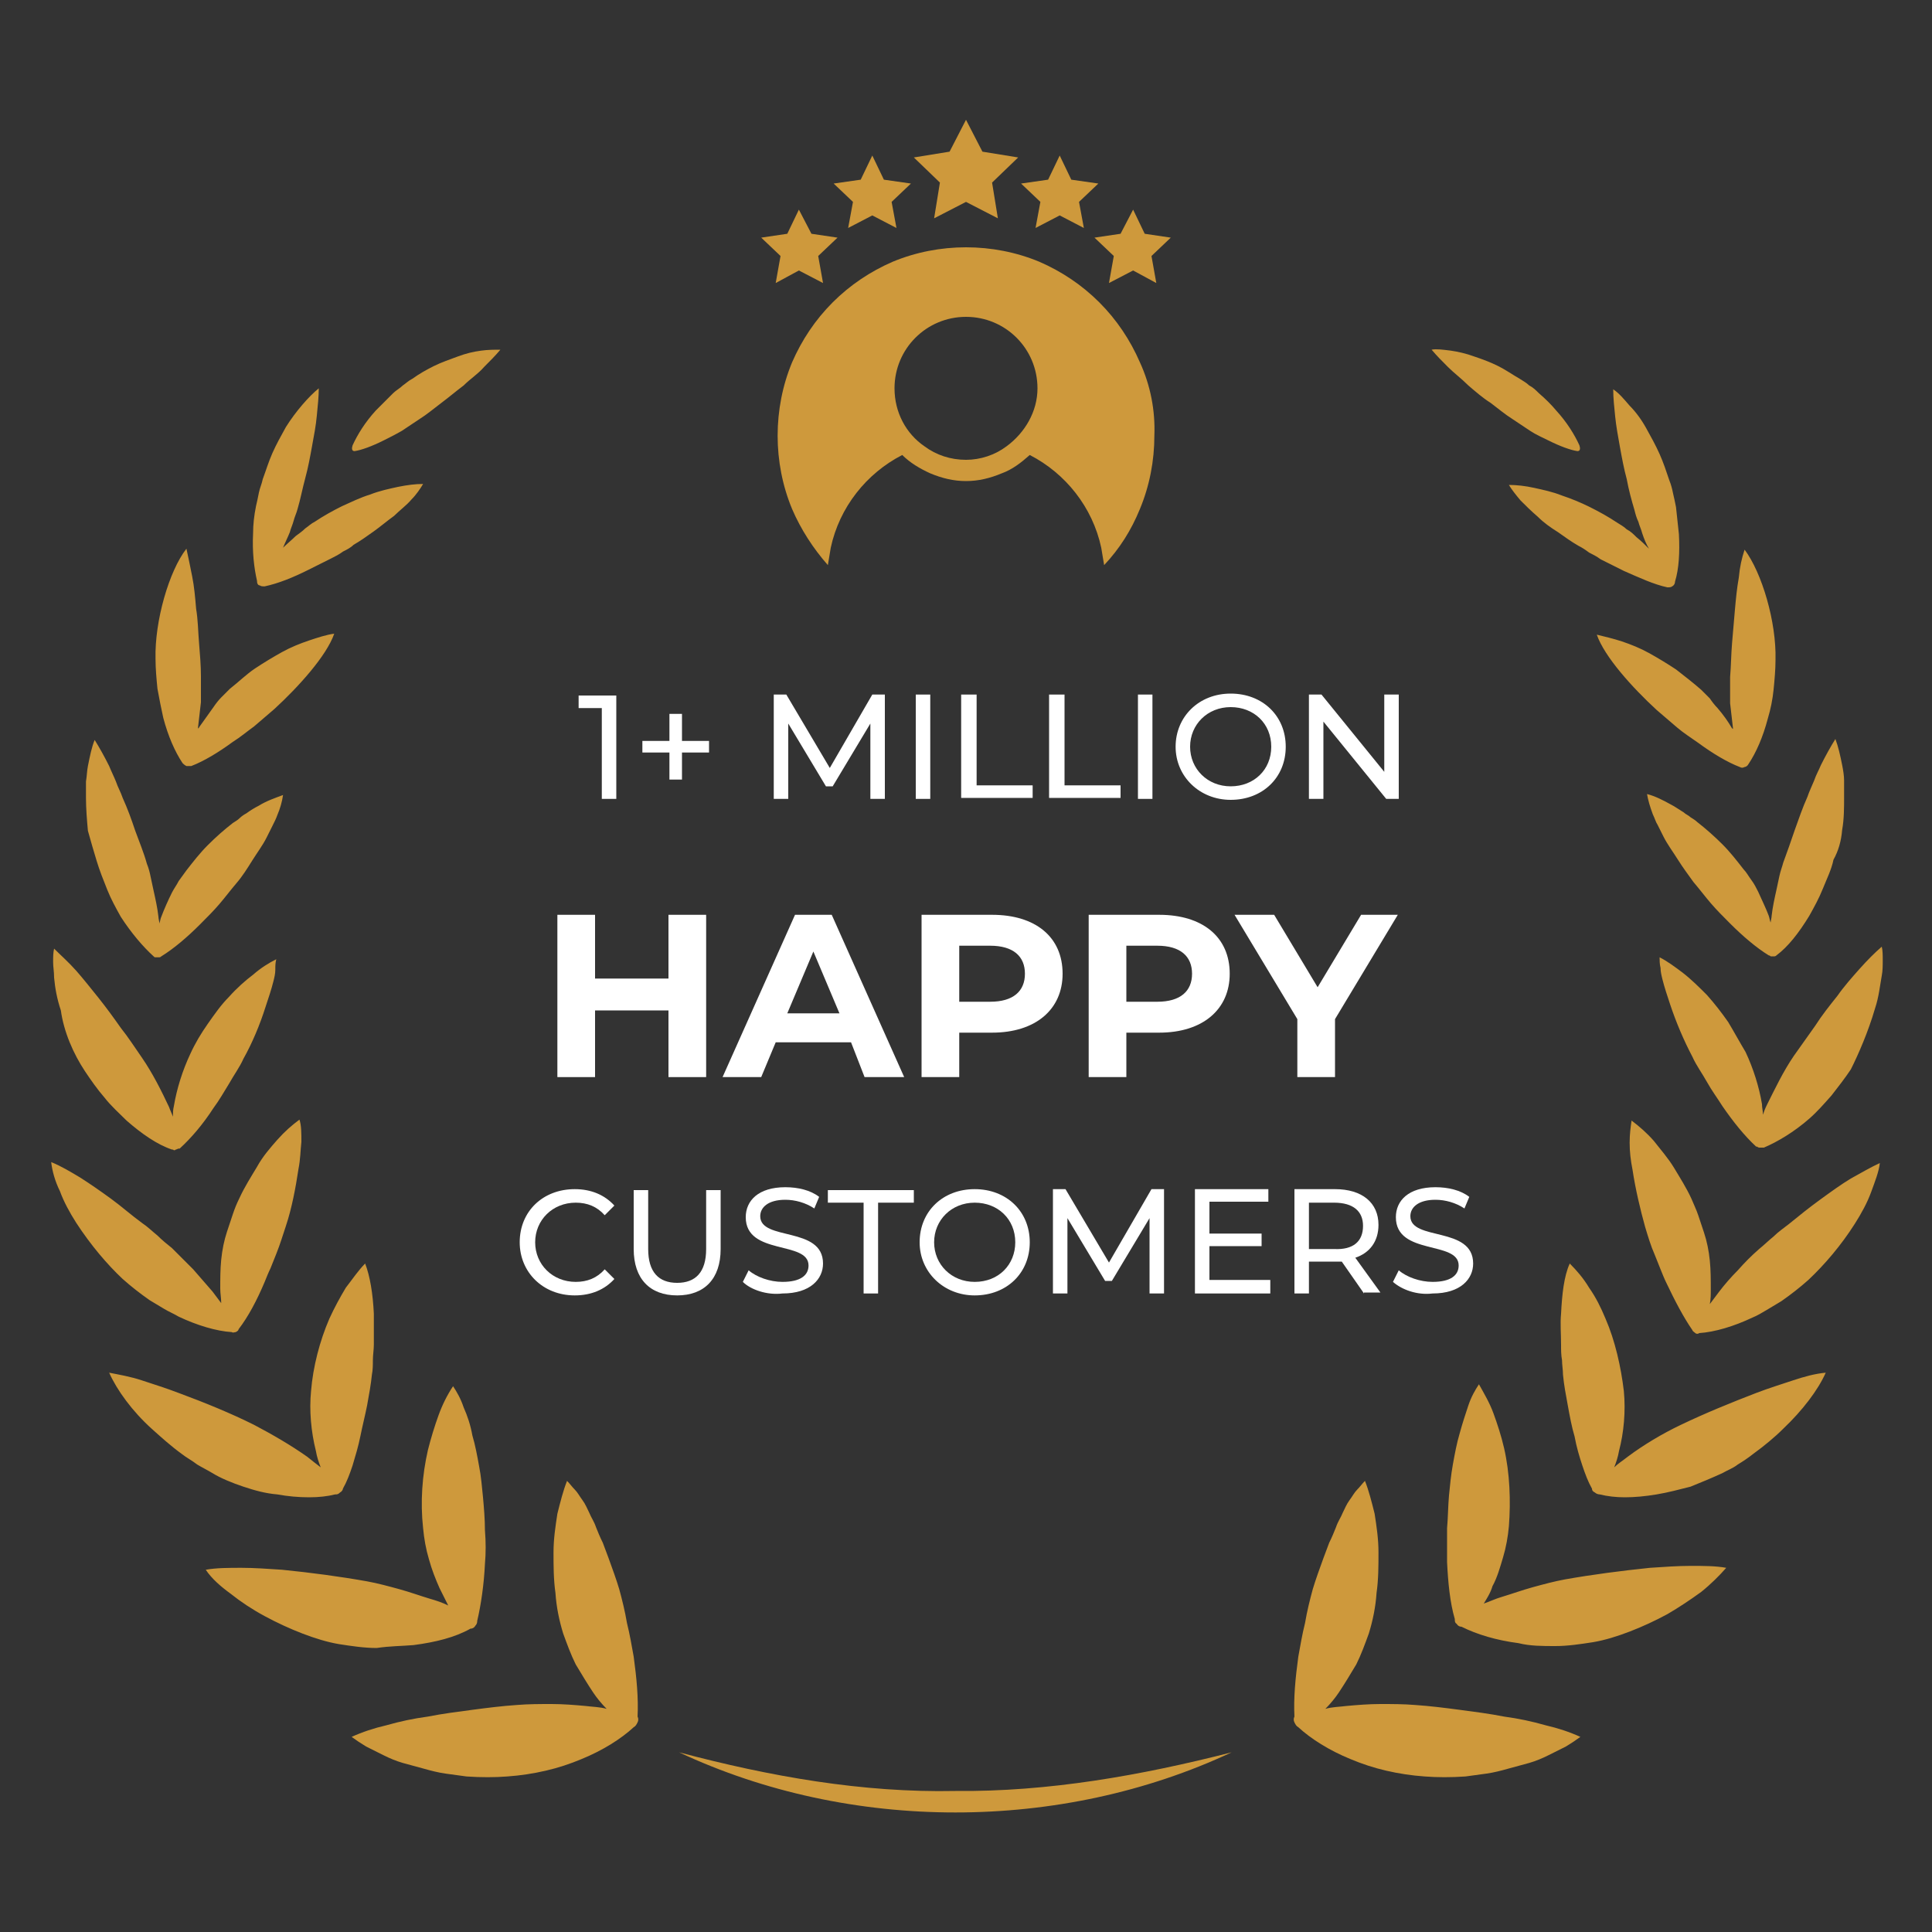 <svg width="200" height="200" viewBox="0 0 200 200" fill="none" xmlns="http://www.w3.org/2000/svg">
<rect x="0" y="0" width="200" height="200" fill="#333333" stroke="none"/>
<g clip-path="url(#clip0_232_153)">
<path d="M66 178.3C65.9 178.5 65.8 178.7 65.6 178.8C64.3 180 62.4 181.2 60.2 182.1C59 182.6 57.8 183 56.5 183.3C55.2 183.6 53.9 183.8 52.5 183.9C51.2 184 49.8 184 48.3 183.9C47.6 183.8 46.8 183.7 46.1 183.6C45.4 183.5 44.6 183.3 43.9 183.1C43.2 182.9 42.4 182.7 41.7 182.5C41 182.3 40.3 182 39.7 181.7C39.1 181.4 38.5 181.1 37.9 180.8C37.4 180.5 36.8 180.1 36.4 179.8C37.5 179.3 38.7 178.9 40 178.6C41.4 178.2 42.8 177.9 44.3 177.7C45.8 177.4 47.4 177.2 48.9 177C50.4 176.8 52 176.6 53.5 176.5C54.7 176.4 55.9 176.4 57.1 176.4C58.3 176.4 59.5 176.5 60.6 176.6C61.4 176.7 62.1 176.7 62.8 176.9C62.3 176.4 61.8 175.8 61.4 175.2C60.8 174.3 60.2 173.3 59.6 172.3C59.1 171.3 58.7 170.2 58.3 169.1C57.9 167.8 57.6 166.4 57.5 164.9C57.3 163.5 57.3 162.1 57.3 160.7C57.3 159.3 57.5 158 57.7 156.7C58 155.5 58.3 154.3 58.7 153.3C59 153.6 59.2 153.9 59.5 154.2C59.8 154.5 60 154.9 60.3 155.3C60.6 155.7 60.8 156.2 61 156.6C61.2 157.1 61.5 157.5 61.7 158.1C61.9 158.6 62.1 159.1 62.4 159.7C62.6 160.2 62.8 160.8 63 161.3C63.4 162.4 63.8 163.5 64.1 164.5C64.4 165.6 64.7 166.8 64.9 168C65.2 169.2 65.4 170.4 65.6 171.5C65.9 173.7 66.1 175.8 66 177.7C66.1 177.9 66.1 178.1 66 178.3ZM42.8 170.3C45.1 170 47.1 169.5 48.7 168.6C48.9 168.6 49.1 168.5 49.2 168.3C49.4 168.1 49.4 167.9 49.4 167.8C49.8 166.1 50.1 164 50.2 161.9C50.3 160.8 50.3 159.6 50.2 158.4C50.2 157.3 50.1 156.1 50 155C49.9 154 49.8 152.8 49.6 151.8C49.4 150.7 49.2 149.6 48.9 148.6C48.7 147.5 48.4 146.6 48 145.7C47.7 144.8 47.3 144.1 46.9 143.5C46.3 144.4 45.8 145.4 45.4 146.5C45 147.6 44.6 148.9 44.3 150.1C43.7 152.7 43.5 155.5 43.8 158.2C43.9 159.3 44.1 160.4 44.4 161.4C44.7 162.5 45.1 163.5 45.5 164.4C45.8 165 46.1 165.6 46.4 166.2C45.8 165.9 45.2 165.7 44.5 165.5C43.5 165.2 42.4 164.8 41.3 164.5C40.2 164.2 39.1 163.9 38 163.7C35.2 163.2 32.2 162.8 29.2 162.5C27.7 162.4 26.3 162.3 25 162.3C23.7 162.3 22.4 162.3 21.3 162.5C21.9 163.4 22.8 164.2 23.9 165C24.9 165.8 26.1 166.6 27.4 167.3C28.7 168 30 168.6 31.3 169.1C32.6 169.6 33.9 170 35.1 170.2C36.4 170.4 37.7 170.6 39 170.6C40.3 170.4 41.6 170.4 42.8 170.3ZM25.2 153.9C26.4 154.3 27.5 154.6 28.7 154.7C29.8 154.9 30.9 155 32 155C33 155 33.9 154.9 34.7 154.7C34.9 154.7 35 154.7 35.2 154.5C35.4 154.4 35.5 154.2 35.5 154.1C35.9 153.4 36.2 152.6 36.5 151.7C36.8 150.7 37.1 149.7 37.3 148.7C37.5 147.7 37.8 146.5 38 145.5C38.2 144.4 38.4 143.3 38.5 142.3C38.6 141.8 38.6 141.3 38.6 140.8C38.6 140.3 38.7 139.7 38.7 139.2C38.7 138.1 38.7 137 38.7 136C38.6 133.9 38.3 132.1 37.8 130.8C37.1 131.5 36.5 132.4 35.8 133.3C35.2 134.3 34.6 135.4 34.1 136.5C33.1 138.8 32.4 141.5 32.2 144C32 146 32.2 148.2 32.7 150.2C32.8 150.8 33 151.4 33.2 151.9C32.8 151.6 32.3 151.2 31.8 150.8C30.1 149.6 28.2 148.5 26.3 147.5C23.9 146.3 21.2 145.2 18.5 144.2C17.2 143.7 15.9 143.3 14.7 142.9C13.5 142.5 12.3 142.3 11.3 142.1C12.1 143.9 13.7 146.1 15.7 147.9C16.7 148.8 17.7 149.7 18.8 150.5C19.3 150.9 19.9 151.2 20.4 151.6C20.9 151.9 21.5 152.2 22 152.5C22.8 153 24 153.5 25.2 153.9ZM12.7 132.4C13.6 133.2 14.5 133.9 15.5 134.6C16 134.9 16.5 135.2 17 135.5C17.5 135.8 18 136 18.5 136.3C20.4 137.2 22.4 137.8 24 137.9C24.1 138 24.3 137.9 24.4 137.9C24.6 137.8 24.7 137.7 24.7 137.6C25.7 136.3 26.6 134.6 27.4 132.7C27.6 132.2 27.8 131.7 28 131.3C28.2 130.8 28.4 130.3 28.6 129.8C29 128.8 29.3 127.8 29.6 126.9C30.2 125.1 30.6 123 30.9 121C31.1 120 31.1 119.1 31.2 118.2C31.2 117.3 31.2 116.5 31 115.9C30.2 116.5 29.5 117.1 28.7 118C28 118.8 27.2 119.7 26.6 120.8C26 121.8 25.3 122.9 24.8 124C24.5 124.6 24.3 125.1 24.1 125.7C23.9 126.3 23.7 126.9 23.5 127.5C23.2 128.4 23 129.4 22.9 130.4C22.8 131.4 22.8 132.4 22.8 133.4C22.8 133.9 22.9 134.4 22.9 134.9C22.6 134.5 22.3 134.1 22 133.7C21.4 133 20.7 132.2 20 131.4C19.3 130.7 18.5 129.9 17.8 129.2C17.3 128.8 16.8 128.4 16.3 127.9C15.8 127.5 15.3 127 14.7 126.6C13.6 125.8 12.6 124.9 11.5 124.1C10.4 123.3 9.4 122.6 8.3 121.9C7.3 121.3 6.3 120.7 5.3 120.3C5.4 121.2 5.7 122.3 6.2 123.3C6.6 124.4 7.2 125.5 7.9 126.6C9.4 128.9 11.1 130.9 12.7 132.4ZM8.8 110.9C9.4 111.8 10.1 112.8 10.8 113.6C11.5 114.5 12.3 115.2 13.1 116C14.7 117.4 16.3 118.5 17.8 119C17.8 119 17.8 119 17.9 119C18 119.1 18.1 119.1 18.2 119C18.3 119 18.4 118.9 18.5 118.9C18.5 118.9 18.5 118.9 18.6 118.9C19.8 117.8 21 116.4 22.1 114.7C22.7 113.9 23.2 113 23.7 112.2C24.2 111.3 24.8 110.5 25.2 109.6C26.1 108 26.9 106.1 27.5 104.2C27.8 103.3 28.1 102.4 28.3 101.6C28.4 101.2 28.5 100.8 28.5 100.4C28.5 100 28.5 99.7 28.6 99.3C27.8 99.7 27 100.2 26.2 100.9C25.4 101.5 24.5 102.3 23.7 103.2C22.9 104 22.2 105 21.5 106C20.8 107 20.2 108 19.7 109.1C18.9 110.8 18.3 112.7 18 114.5C17.9 114.9 17.9 115.3 17.9 115.6C17.8 115.3 17.6 114.9 17.5 114.6C16.7 112.9 15.8 111.1 14.7 109.5C14 108.5 13.3 107.4 12.5 106.4C11.8 105.4 11 104.3 10.2 103.3C9.4 102.3 8.6 101.3 7.9 100.5C7.1 99.6 6.3 98.9 5.6 98.2C5.5 98.6 5.5 99.1 5.5 99.6C5.5 100.1 5.6 100.6 5.6 101.2C5.7 102.3 5.9 103.4 6.3 104.6C6.6 106.8 7.6 109.1 8.8 110.9ZM10 89.1C10.3 90.1 10.7 91.1 11.1 92.1C11.5 93.1 12 94 12.5 94.9C13.6 96.6 14.8 98 15.9 99C16 99.1 16 99.1 16.1 99.1C16.1 99.1 16.2 99.1 16.3 99.1C16.4 99.1 16.4 99.1 16.5 99.1C16.6 99.1 16.7 99 16.7 99C18 98.2 19.4 97 20.7 95.7C21.4 95 22.1 94.3 22.7 93.6C23.3 92.9 23.9 92.1 24.5 91.4C25.1 90.7 25.6 89.9 26.1 89.1C26.6 88.3 27.2 87.5 27.6 86.7C27.8 86.3 28 85.9 28.2 85.5C28.4 85.1 28.6 84.7 28.7 84.4C29 83.7 29.2 83 29.3 82.3C28.5 82.6 27.6 82.9 26.8 83.4C26.4 83.6 25.9 83.9 25.5 84.2C25.3 84.3 25 84.5 24.8 84.7C24.6 84.9 24.4 85 24.1 85.2C23.2 85.9 22.4 86.6 21.5 87.5C20.7 88.3 20 89.2 19.3 90.1C19 90.5 18.8 90.8 18.5 91.2C18.3 91.6 18 92 17.8 92.4C17.4 93.2 17 94.1 16.7 94.9C16.6 95.1 16.6 95.3 16.5 95.6C16.5 95.4 16.4 95.1 16.4 94.9C16.3 94 16.1 93.1 15.9 92.2C15.8 91.7 15.7 91.3 15.6 90.8C15.5 90.3 15.4 89.9 15.2 89.4C14.9 88.3 14.4 87.1 14 86C13.6 84.8 13.2 83.7 12.7 82.6C12.5 82 12.2 81.5 12 80.9C11.8 80.4 11.5 79.8 11.3 79.3C10.8 78.3 10.3 77.4 9.8 76.6C9.5 77.3 9.3 78.3 9.1 79.3C9 79.8 9 80.3 8.9 80.9C8.9 81.5 8.9 82 8.9 82.6C8.9 83.7 9 84.9 9.1 86C9.4 87.1 9.7 88.1 10 89.1ZM16.9 74.3C17.4 76.2 18.1 77.8 18.9 79C19 79.1 19.1 79.2 19.3 79.3C19.4 79.3 19.6 79.3 19.8 79.3C21.1 78.8 22.6 77.9 24.1 76.8C24.9 76.3 25.6 75.7 26.3 75.2C27 74.6 27.7 74 28.4 73.4C30.9 71.1 33.8 67.9 34.6 65.6C33.8 65.7 32.9 66 32 66.3C31.1 66.6 30.1 67 29.2 67.5C28.3 68 27.3 68.6 26.4 69.2C25.5 69.8 24.7 70.6 23.8 71.3C23.5 71.6 23.2 71.9 22.9 72.2C22.6 72.5 22.3 72.9 22.1 73.2C21.6 73.9 21.1 74.6 20.6 75.3C20.6 75.3 20.6 75.4 20.5 75.4V75.3C20.6 74.5 20.7 73.6 20.8 72.7C20.8 72.3 20.8 71.8 20.8 71.3C20.8 70.8 20.8 70.4 20.8 70C20.8 68.9 20.7 67.7 20.6 66.5C20.5 65.3 20.5 64.2 20.3 63C20.2 61.8 20.1 60.7 19.9 59.7C19.7 58.7 19.5 57.7 19.3 56.8C17.5 59.1 16 64.3 16.1 68.2C16.1 69.2 16.2 70.3 16.3 71.3C16.5 72.4 16.7 73.4 16.9 74.3ZM26.9 60.6C27 60.7 27.2 60.7 27.4 60.7C28.8 60.4 30.3 59.8 31.9 59C32.7 58.6 33.5 58.2 34.3 57.8C34.7 57.6 35.1 57.4 35.5 57.1C35.9 56.9 36.3 56.7 36.6 56.4C37.3 56 38 55.5 38.7 55C39.4 54.5 40.1 53.9 40.8 53.4C41.4 52.8 42.1 52.3 42.6 51.7C43.1 51.2 43.5 50.6 43.8 50.1C43 50.1 42.2 50.2 41.2 50.4C40.3 50.6 39.3 50.8 38.3 51.2C37.3 51.5 36.3 52 35.4 52.4C34.4 52.9 33.5 53.4 32.6 54C32.2 54.2 31.9 54.5 31.6 54.7C31.3 55 31 55.2 30.6 55.5C30.2 55.9 29.7 56.3 29.3 56.7C29.5 56.2 29.8 55.6 30 55.1C30.1 54.7 30.3 54.3 30.4 53.9C30.5 53.5 30.7 53.1 30.8 52.7C31.1 51.7 31.3 50.6 31.6 49.5C31.9 48.4 32.1 47.3 32.3 46.2C32.5 45.1 32.7 44.1 32.8 43C32.9 42 33 41 33 40.2C32.5 40.6 31.9 41.2 31.3 41.9C30.7 42.6 30.1 43.4 29.6 44.2C29.1 45.1 28.6 46 28.2 46.9C27.8 47.8 27.5 48.8 27.2 49.6C27.1 50.1 26.9 50.5 26.8 51C26.7 51.5 26.6 52 26.5 52.4C26.3 53.4 26.2 54.3 26.2 55.2C26.1 57.1 26.3 58.8 26.6 60.1C26.6 60.4 26.7 60.6 26.9 60.6ZM36.7 46.7C37.4 46.6 38.5 46.2 39.7 45.6C40.3 45.3 40.9 45 41.6 44.6C41.9 44.4 42.2 44.2 42.5 44C42.8 43.8 43.1 43.6 43.4 43.4C44.2 42.9 44.9 42.3 45.7 41.7C46.5 41.1 47.2 40.5 48 39.9C48.7 39.2 49.5 38.7 50.1 38C50.7 37.4 51.3 36.8 51.8 36.2C51.2 36.2 50.5 36.2 49.8 36.3C49 36.4 48.2 36.6 47.4 36.9C46.6 37.2 45.7 37.5 44.9 37.9C44.1 38.3 43.4 38.7 42.7 39.2C42.3 39.4 42 39.7 41.7 39.9C41.4 40.2 41 40.4 40.7 40.7C40.1 41.3 39.5 41.9 38.9 42.5C37.8 43.7 37 45 36.5 46.1C36.4 46.4 36.4 46.7 36.7 46.7ZM134 178.3C134.1 178.5 134.2 178.7 134.4 178.8C135.7 180 137.6 181.2 139.8 182.1C141 182.6 142.2 183 143.5 183.3C144.8 183.6 146.1 183.8 147.5 183.9C148.8 184 150.2 184 151.7 183.9C152.4 183.8 153.2 183.7 153.9 183.6C154.6 183.5 155.4 183.3 156.1 183.1C156.8 182.9 157.6 182.7 158.3 182.5C159 182.3 159.7 182 160.3 181.7C160.9 181.4 161.5 181.1 162.1 180.8C162.6 180.5 163.2 180.1 163.6 179.8C162.5 179.3 161.3 178.9 160 178.6C158.6 178.2 157.2 177.9 155.7 177.7C154.2 177.4 152.6 177.2 151.1 177C149.6 176.8 148 176.6 146.5 176.5C145.3 176.4 144.1 176.4 142.9 176.4C141.7 176.4 140.5 176.5 139.4 176.6C138.6 176.7 137.9 176.7 137.2 176.9C137.7 176.4 138.2 175.8 138.6 175.2C139.2 174.3 139.8 173.3 140.4 172.3C140.9 171.3 141.3 170.2 141.7 169.1C142.1 167.8 142.4 166.4 142.5 164.9C142.7 163.5 142.7 162.1 142.7 160.7C142.7 159.3 142.5 158 142.3 156.7C142 155.5 141.7 154.3 141.3 153.3C141 153.6 140.8 153.9 140.5 154.2C140.2 154.5 140 154.9 139.7 155.3C139.4 155.7 139.2 156.2 139 156.6C138.8 157.1 138.5 157.5 138.3 158.1C138.1 158.6 137.9 159.1 137.6 159.7C137.4 160.2 137.2 160.8 137 161.3C136.6 162.4 136.2 163.5 135.9 164.5C135.6 165.6 135.3 166.8 135.1 168C134.8 169.2 134.6 170.4 134.4 171.5C134.1 173.7 133.9 175.8 134 177.7C133.9 177.9 133.9 178.1 134 178.3ZM161 170.4C162.3 170.4 163.6 170.2 164.9 170C166.1 169.8 167.4 169.4 168.7 168.9C170 168.4 171.3 167.8 172.6 167.1C173.8 166.4 175 165.6 176.1 164.8C177.1 164 178 163.1 178.7 162.3C177.6 162.1 176.4 162.1 175 162.1C173.7 162.1 172.3 162.2 170.8 162.3C167.9 162.6 164.8 163 162 163.5C160.9 163.7 159.8 164 158.7 164.3C157.6 164.6 156.5 165 155.5 165.3C154.8 165.5 154.2 165.8 153.6 166C153.9 165.5 154.3 164.9 154.5 164.2C155 163.3 155.3 162.2 155.6 161.2C155.9 160.2 156.1 159.1 156.2 158C156.4 155.4 156.3 152.5 155.7 149.9C155.4 148.6 155 147.4 154.6 146.3C154.2 145.2 153.6 144.2 153.1 143.3C152.7 143.9 152.3 144.6 152 145.5C151.7 146.4 151.4 147.3 151.1 148.4C150.8 149.4 150.6 150.5 150.4 151.6C150.2 152.7 150.1 153.8 150 154.8C149.9 155.9 149.9 157.1 149.8 158.2C149.8 159.3 149.8 160.5 149.8 161.7C149.9 163.8 150.1 165.9 150.6 167.6C150.6 167.8 150.6 168 150.8 168.1C150.9 168.3 151.1 168.4 151.3 168.4C152.9 169.2 154.9 169.8 157.2 170.1C158.4 170.4 159.7 170.4 161 170.4ZM178.3 152.5C178.8 152.2 179.4 152 179.9 151.6C180.4 151.3 181 150.9 181.5 150.5C182.6 149.7 183.7 148.8 184.6 147.9C186.6 146 188.2 143.9 189 142.1C187.9 142.2 186.8 142.5 185.6 142.9C184.4 143.3 183.1 143.7 181.8 144.2C179.2 145.2 176.5 146.3 174 147.5C172.1 148.4 170.1 149.6 168.5 150.8C168 151.2 167.5 151.5 167.1 151.9C167.3 151.4 167.5 150.8 167.6 150.2C168.1 148.3 168.3 146.1 168.1 144C167.8 141.5 167.2 138.8 166.2 136.5C165.7 135.3 165.2 134.3 164.5 133.3C163.9 132.3 163.2 131.5 162.5 130.8C161.9 132.1 161.7 134 161.6 136C161.5 137 161.6 138.1 161.6 139.2C161.6 139.7 161.6 140.3 161.7 140.8C161.7 141.3 161.8 141.8 161.8 142.3C161.9 143.4 162.1 144.4 162.3 145.5C162.5 146.6 162.7 147.7 163 148.7C163.2 149.8 163.5 150.8 163.8 151.7C164.1 152.6 164.4 153.4 164.8 154.1C164.8 154.3 164.9 154.4 165.1 154.5C165.2 154.6 165.4 154.7 165.6 154.7C166.4 154.9 167.3 155 168.2 155C169.2 155 170.3 154.9 171.5 154.7C172.7 154.5 173.8 154.2 175 153.9C176 153.5 177.2 153 178.3 152.5ZM192 126.7C192.7 125.6 193.3 124.5 193.7 123.4C194.1 122.3 194.5 121.3 194.6 120.4C193.7 120.8 192.7 121.4 191.6 122C190.6 122.6 189.5 123.4 188.4 124.2C187.3 125 186.3 125.8 185.2 126.7C184.7 127.1 184.1 127.5 183.6 128C183.1 128.4 182.6 128.9 182.1 129.3C181.3 130 180.6 130.7 179.9 131.5C179.2 132.2 178.5 133 177.9 133.8C177.6 134.2 177.3 134.6 177 135C177.1 134.5 177.1 134 177.1 133.5C177.1 132.5 177.1 131.5 177 130.5C176.9 129.5 176.7 128.5 176.4 127.6C176.2 127 176 126.4 175.8 125.8C175.6 125.2 175.3 124.6 175.1 124.1C174.6 123 173.9 121.9 173.3 120.9C172.7 119.9 171.9 119 171.2 118.1C170.5 117.3 169.7 116.6 168.9 116C168.8 116.7 168.7 117.4 168.7 118.3C168.7 119.2 168.8 120.1 169 121.1C169.3 123.1 169.8 125.2 170.3 127C170.6 128 170.9 129 171.3 129.9C171.5 130.4 171.7 130.9 171.9 131.4C172.1 131.9 172.3 132.4 172.5 132.8C173.4 134.7 174.3 136.4 175.2 137.7C175.2 137.8 175.4 137.9 175.5 138C175.6 138.1 175.8 138.1 175.9 138C177.5 137.9 179.5 137.3 181.4 136.4C181.9 136.2 182.4 135.9 182.9 135.6C183.4 135.3 183.9 135 184.4 134.7C185.4 134 186.3 133.3 187.2 132.5C188.9 130.9 190.6 128.9 192 126.7ZM194.1 104.4C194.5 103.2 194.6 102.1 194.8 101C194.9 100.5 194.9 99.9 194.9 99.4C194.9 98.9 194.9 98.4 194.8 98C194.1 98.6 193.3 99.4 192.5 100.3C191.7 101.2 190.9 102.1 190.2 103.1C189.4 104.1 188.6 105.1 187.9 106.2C187.2 107.2 186.4 108.3 185.7 109.3C184.6 110.9 183.7 112.8 182.9 114.4C182.7 114.8 182.6 115.1 182.5 115.4C182.5 115 182.4 114.7 182.4 114.3C182.1 112.5 181.5 110.6 180.7 108.9C180.1 107.9 179.5 106.8 178.9 105.8C178.2 104.8 177.5 103.9 176.7 103C175.9 102.2 175.1 101.4 174.2 100.7C173.4 100.1 172.6 99.5 171.8 99.1C171.8 99.4 171.8 99.8 171.9 100.2C171.9 100.6 172 101 172.1 101.4C172.3 102.2 172.6 103.1 172.9 104C173.5 105.8 174.3 107.7 175.2 109.4C175.6 110.3 176.2 111.1 176.7 112C177.2 112.9 177.8 113.7 178.3 114.5C179.4 116.1 180.6 117.6 181.8 118.7C181.8 118.7 181.8 118.7 181.9 118.7C182 118.8 182.1 118.8 182.2 118.8C182.3 118.8 182.4 118.8 182.5 118.8C182.5 118.8 182.5 118.8 182.6 118.8C184 118.2 185.7 117.2 187.3 115.8C188.1 115.1 188.8 114.3 189.6 113.4C190.3 112.5 191 111.6 191.6 110.7C192.4 109.1 193.4 106.8 194.1 104.4ZM190.7 85.9C190.9 84.8 190.9 83.6 190.9 82.5C190.9 81.9 190.9 81.4 190.9 80.8C190.9 80.3 190.8 79.7 190.7 79.2C190.5 78.2 190.3 77.3 190 76.5C189.5 77.3 189 78.2 188.5 79.2C188.3 79.7 188 80.2 187.8 80.8C187.6 81.3 187.3 81.9 187.1 82.5C186.6 83.6 186.2 84.8 185.8 85.9C185.4 87.1 185 88.2 184.6 89.3C184.5 89.7 184.3 90.2 184.2 90.7C184.1 91.2 184 91.6 183.9 92.1C183.7 93 183.5 93.9 183.4 94.8C183.4 95 183.3 95.3 183.3 95.5C183.2 95.3 183.2 95.1 183.1 94.8C182.8 94 182.4 93.2 182 92.3C181.8 91.9 181.6 91.5 181.3 91.1C181 90.7 180.8 90.3 180.5 90C179.8 89.1 179.1 88.2 178.3 87.4C177.5 86.6 176.6 85.8 175.7 85.1C175.5 84.9 175.3 84.8 175 84.6C174.8 84.4 174.5 84.3 174.3 84.1C173.8 83.8 173.4 83.5 173 83.3C172.1 82.8 171.3 82.4 170.5 82.2C170.6 82.8 170.8 83.5 171.1 84.3C171.3 84.7 171.4 85.1 171.6 85.4C171.8 85.8 172 86.2 172.2 86.6C172.6 87.4 173.2 88.2 173.7 89C174.2 89.8 174.8 90.6 175.3 91.3C175.9 92 176.5 92.8 177.1 93.5C177.7 94.2 178.4 94.9 179.1 95.6C180.4 96.9 181.8 98.1 183.1 98.9C183.2 98.9 183.3 99 183.3 99C183.4 99 183.4 99 183.5 99C183.6 99 183.6 99 183.7 99C183.8 99 183.9 98.9 183.9 98.9C185.1 98 186.2 96.6 187.3 94.8C187.8 93.9 188.3 93 188.7 92C189.1 91 189.6 90 189.8 89C190.3 88.1 190.6 87.1 190.7 85.9ZM183.6 71.4C183.7 70.4 183.8 69.3 183.8 68.3C183.9 64.4 182.4 59.3 180.6 56.9C180.3 57.8 180.1 58.7 180 59.8C179.8 60.9 179.7 62 179.6 63.1C179.5 64.3 179.4 65.4 179.3 66.6C179.2 67.8 179.2 68.9 179.1 70.1C179.1 70.5 179.1 71 179.1 71.4C179.1 71.9 179.1 72.3 179.1 72.8C179.2 73.7 179.3 74.6 179.4 75.4V75.5C179.4 75.5 179.4 75.4 179.3 75.4C178.9 74.7 178.4 74 177.8 73.3C177.5 73 177.2 72.6 177 72.3C176.7 72 176.4 71.7 176.1 71.4C175.3 70.7 174.4 70 173.5 69.3C172.6 68.7 171.6 68.1 170.7 67.6C169.8 67.1 168.8 66.7 167.9 66.4C167 66.1 166.1 65.9 165.3 65.7C166.1 68 169 71.2 171.5 73.5C172.2 74.1 172.9 74.7 173.6 75.3C174.3 75.9 175.1 76.4 175.8 76.9C177.3 78 178.8 78.9 180.1 79.4C180.3 79.5 180.4 79.5 180.6 79.4C180.7 79.4 180.9 79.3 181 79.1C181.8 77.9 182.5 76.3 183 74.4C183.3 73.4 183.5 72.4 183.6 71.4ZM173.4 60.2C173.8 58.9 173.9 57.2 173.8 55.3C173.7 54.4 173.6 53.4 173.5 52.5C173.4 52 173.3 51.5 173.2 51.1C173.1 50.6 173 50.2 172.8 49.7C172.5 48.8 172.2 47.9 171.8 47C171.4 46.1 170.9 45.2 170.4 44.3C169.9 43.4 169.3 42.6 168.7 42C168.1 41.3 167.6 40.7 167 40.3C167 41.2 167.1 42.1 167.2 43.1C167.3 44.1 167.5 45.2 167.7 46.3C167.9 47.4 168.1 48.5 168.4 49.6C168.6 50.7 168.9 51.8 169.2 52.8C169.3 53.2 169.4 53.6 169.6 54C169.7 54.4 169.9 54.8 170 55.2C170.2 55.8 170.4 56.3 170.7 56.8C170.3 56.4 169.9 56 169.4 55.6C169.1 55.3 168.8 55 168.4 54.8C168.1 54.5 167.7 54.3 167.4 54.1C166.5 53.5 165.6 53 164.6 52.5C163.6 52 162.6 51.6 161.7 51.3C160.7 50.9 159.7 50.7 158.8 50.5C157.9 50.3 157 50.2 156.2 50.2C156.5 50.7 156.9 51.2 157.4 51.8C157.9 52.3 158.5 52.9 159.2 53.5C159.8 54.1 160.5 54.6 161.3 55.1C162 55.6 162.7 56.1 163.4 56.5C163.8 56.7 164.1 56.9 164.5 57.2C164.9 57.4 165.3 57.6 165.7 57.9C166.5 58.3 167.3 58.7 168.1 59.1C169.7 59.8 171.2 60.5 172.6 60.8C172.8 60.8 173 60.8 173.1 60.7C173.3 60.6 173.4 60.4 173.4 60.2ZM163.5 46.1C163 45 162.2 43.7 161.1 42.5C160.6 41.9 160 41.3 159.3 40.7C159 40.4 158.7 40.1 158.3 39.9C158 39.6 157.6 39.4 157.3 39.2C156.6 38.8 155.9 38.3 155.1 37.9C154.3 37.5 153.5 37.2 152.6 36.9C151.8 36.6 150.9 36.4 150.2 36.3C149.4 36.2 148.7 36.1 148.2 36.2C148.7 36.8 149.3 37.4 149.9 38C150.5 38.6 151.3 39.2 152 39.9C152.7 40.5 153.5 41.2 154.3 41.7C155.1 42.3 155.8 42.9 156.6 43.4C156.9 43.6 157.2 43.8 157.5 44C157.8 44.2 158.1 44.4 158.4 44.6C159 45 159.7 45.3 160.3 45.6C161.5 46.2 162.6 46.6 163.3 46.7C163.6 46.7 163.6 46.4 163.5 46.1Z" fill="#CE993C"/>
<path d="M70.3 181.4C79.7 183.9 89.3 185.6 98.9 185.4C108.5 185.5 118.1 183.8 127.5 181.4C109.8 189.7 88 189.7 70.3 181.4Z" fill="#CE993C"/>
<path d="M63.799 71.9V82.7H62.299V73.3H59.899V72H63.799V71.9Z" fill="white"/>
<path d="M73.399 77.9H70.599V80.7H69.299V77.9H66.499V76.7H69.299V73.9H70.599V76.7H73.399V77.9Z" fill="white"/>
<path d="M90.1 82.7V74.9L86.2 81.4H85.5L81.6 74.9V82.7H80.1V71.9H81.4L85.9 79.5L90.3 71.9H91.6V82.7H90.1Z" fill="white"/>
<path d="M94.8 71.9H96.3V82.7H94.8V71.9Z" fill="white"/>
<path d="M99.599 71.9H101.099V81.3H106.899V82.6H99.499V71.9H99.599Z" fill="white"/>
<path d="M108.7 71.9H110.2V81.3H116V82.6H108.6V71.9H108.7Z" fill="white"/>
<path d="M117.8 71.9H119.3V82.7H117.8V71.9Z" fill="white"/>
<path d="M121.699 77.3C121.699 74.2 124.099 71.8 127.399 71.8C130.699 71.8 133.099 74.1 133.099 77.3C133.099 80.5 130.699 82.8 127.399 82.8C124.199 82.8 121.699 80.4 121.699 77.3ZM131.599 77.3C131.599 74.9 129.799 73.2 127.399 73.2C124.999 73.2 123.199 75 123.199 77.3C123.199 79.6 124.999 81.4 127.399 81.4C129.799 81.4 131.599 79.7 131.599 77.3Z" fill="white"/>
<path d="M144.799 71.9V82.7H143.499L136.999 74.7V82.7H135.499V71.9H136.799L143.299 79.9V71.9H144.799Z" fill="white"/>
<path d="M73.1 94.7V111.5H69.2V104.6H61.6V111.5H57.7V94.7H61.6V101.3H69.2V94.7H73.1Z" fill="white"/>
<path d="M88.1 107.9H80.3L78.8 111.5H74.8L82.3 94.7H86.1L93.6 111.5H89.5L88.1 107.9ZM86.9 104.9L84.2 98.5L81.5 104.9H86.9Z" fill="white"/>
<path d="M110 100.8C110 104.5 107.2 106.9 102.7 106.9H99.3V111.5H95.4V94.7H102.7C107.2 94.7 110 97 110 100.8ZM106.1 100.8C106.1 99 104.9 97.9 102.5 97.9H99.3V103.7H102.5C104.9 103.7 106.1 102.6 106.1 100.8Z" fill="white"/>
<path d="M127.3 100.8C127.3 104.5 124.5 106.9 120 106.9H116.6V111.5H112.7V94.7H120C124.5 94.7 127.3 97 127.3 100.8ZM123.4 100.8C123.4 99 122.2 97.9 119.8 97.9H116.6V103.7H119.8C122.2 103.7 123.4 102.6 123.4 100.8Z" fill="white"/>
<path d="M138.2 105.5V111.5H134.3V105.5L127.8 94.7H131.9L136.4 102.2L140.9 94.7H144.7L138.2 105.5Z" fill="white"/>
<path d="M53.8 128.6C53.8 125.4 56.2 123.1 59.5 123.1C61.2 123.1 62.6 123.7 63.6 124.8L62.6 125.8C61.8 124.9 60.8 124.5 59.6 124.5C57.2 124.5 55.4 126.3 55.4 128.6C55.4 130.9 57.2 132.7 59.6 132.7C60.8 132.7 61.8 132.3 62.6 131.4L63.6 132.4C62.6 133.5 61.2 134.1 59.5 134.1C56.2 134.1 53.8 131.7 53.8 128.6Z" fill="white"/>
<path d="M65.6 129.3V123.2H67.1V129.3C67.1 131.7 68.2 132.8 70.1 132.8C72 132.8 73.1 131.7 73.1 129.3V123.2H74.6V129.3C74.6 132.4 72.9 134.1 70.1 134.1C67.3 134.1 65.6 132.4 65.6 129.3Z" fill="white"/>
<path d="M76.899 132.7L77.499 131.5C78.299 132.2 79.699 132.7 80.999 132.7C82.899 132.7 83.699 132 83.699 131C83.699 128.4 77.199 130 77.199 126C77.199 124.3 78.499 122.9 81.299 122.9C82.599 122.9 83.899 123.2 84.799 123.9L84.299 125.1C83.399 124.5 82.299 124.2 81.299 124.2C79.499 124.2 78.699 125 78.699 125.9C78.699 128.5 85.199 126.9 85.199 130.8C85.199 132.4 83.899 133.9 80.999 133.9C79.399 134.1 77.699 133.5 76.899 132.7Z" fill="white"/>
<path d="M89.4 124.5H85.7V123.2H94.6V124.5H90.9V133.9H89.4V124.5Z" fill="white"/>
<path d="M95.2 128.6C95.2 125.4 97.6 123.1 100.9 123.1C104.2 123.1 106.6 125.4 106.6 128.6C106.6 131.8 104.2 134.1 100.9 134.1C97.7 134.1 95.2 131.7 95.2 128.6ZM105.1 128.6C105.1 126.2 103.3 124.5 100.9 124.5C98.5 124.5 96.7 126.3 96.7 128.6C96.7 130.9 98.5 132.7 100.9 132.7C103.4 132.7 105.1 130.9 105.1 128.6Z" fill="white"/>
<path d="M119 133.9V126.1L115.1 132.6H114.4L110.5 126.1V133.9H109V123.1H110.3L114.8 130.7L119.2 123.1H120.5V133.9H119Z" fill="white"/>
<path d="M131.5 132.6V133.9H123.7V123.1H131.3V124.4H125.2V127.7H130.6V129H125.2V132.5H131.5V132.6Z" fill="white"/>
<path d="M141.2 133.9L138.9 130.6C138.7 130.6 138.5 130.6 138.2 130.6H135.5V133.9H134V123.1H138.2C141 123.1 142.7 124.5 142.7 126.8C142.7 128.5 141.8 129.7 140.3 130.2L142.9 133.8H141.2V133.9ZM141.1 126.9C141.1 125.4 140.1 124.5 138.1 124.5H135.5V129.3H138.1C140.1 129.4 141.1 128.5 141.1 126.9Z" fill="white"/>
<path d="M144.2 132.7L144.8 131.5C145.6 132.2 147 132.7 148.3 132.7C150.2 132.7 151 132 151 131C151 128.4 144.5 130 144.5 126C144.5 124.3 145.8 122.9 148.6 122.9C149.9 122.9 151.2 123.2 152.1 123.9L151.6 125.1C150.7 124.5 149.6 124.2 148.6 124.2C146.8 124.2 146 125 146 125.9C146 128.5 152.5 126.9 152.5 130.8C152.5 132.4 151.2 133.9 148.3 133.9C146.7 134.1 145.1 133.5 144.2 132.7Z" fill="white"/>
<path d="M118 37.5C117 35.2 115.6 33.1 113.8 31.3C112 29.5 109.9 28.1 107.6 27.1C105.2 26.1 102.6 25.6 100 25.6C97.4 25.6 94.8 26.1 92.4 27.1C90.1 28.1 88 29.5 86.2 31.3C84.4 33.1 83 35.2 82 37.5C81 39.9 80.5 42.5 80.5 45.1C80.5 47.7 81 50.3 82 52.7C82.9 54.8 84.2 56.8 85.7 58.5C85.8 57.9 85.9 57.3 86 56.7C86.9 52.5 89.7 49 93.4 47.1C94.2 47.9 95.2 48.5 96.3 49C97.5 49.5 98.7 49.8 100 49.8C101.3 49.8 102.5 49.5 103.7 49C104.8 48.6 105.7 47.9 106.6 47.1C110.3 49 113.1 52.5 114 56.7C114.1 57.3 114.2 57.9 114.3 58.5C115.9 56.8 117.1 54.9 118 52.7C119 50.3 119.5 47.7 119.5 45.1C119.6 42.5 119.1 39.9 118 37.5ZM104.2 46.2C103 47.1 101.5 47.6 100 47.6C98.4 47.6 96.9 47.1 95.7 46.2C93.8 44.9 92.6 42.7 92.6 40.2C92.6 36.1 95.9 32.8 100 32.8C104.1 32.8 107.4 36.1 107.4 40.2C107.4 42.6 106.1 44.8 104.2 46.2Z" fill="#CE993C"/>
<path d="M90.3 16.1L91.5 18.6L94.3 19L92.3 20.9L92.8 23.6L90.3 22.3L87.8 23.6L88.3 20.9L86.3 19L89.1 18.6L90.3 16.1Z" fill="#CE993C"/>
<path d="M82.7 21.7L84 24.2L86.7 24.6L84.7 26.5L85.2 29.3L82.7 28L80.3 29.3L80.8 26.5L78.8 24.6L81.5 24.2L82.7 21.7Z" fill="#CE993C"/>
<path d="M109.7 16.1L108.5 18.6L105.7 19L107.7 20.9L107.2 23.6L109.7 22.3L112.2 23.6L111.7 20.9L113.7 19L110.9 18.6L109.7 16.1Z" fill="#CE993C"/>
<path d="M117.3 21.7L116 24.2L113.3 24.6L115.3 26.5L114.8 29.3L117.3 28L119.7 29.3L119.2 26.5L121.2 24.6L118.5 24.2L117.3 21.7Z" fill="#CE993C"/>
<path d="M105.4 16.3L101.7 15.7L100 12.4L98.3 15.7L94.6 16.3L97.3 18.9L96.7 22.6L100 20.9L103.3 22.6L102.7 18.9L105.4 16.3Z" fill="#CE993C"/>
</g>
<defs>
<clipPath id="clip0_232_153">
<rect width="200" height="200" fill="white"/>
</clipPath>
</defs>
</svg>
